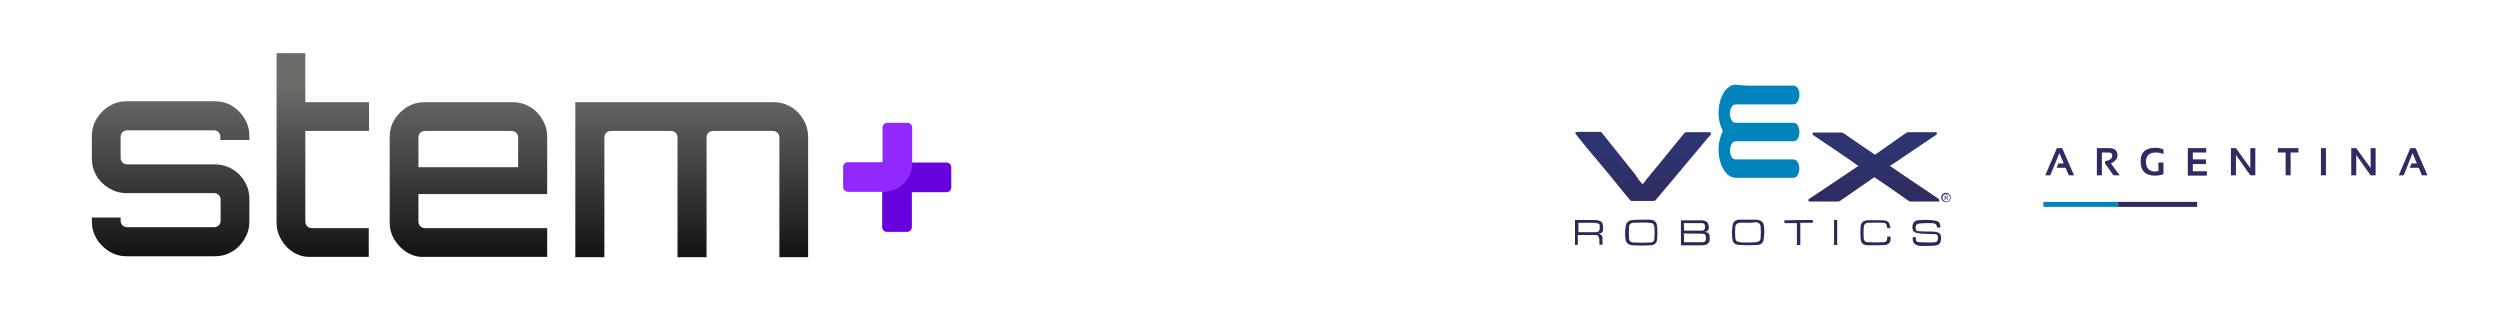 <?xml version="1.0" encoding="utf-8"?>
<!-- Generator: Adobe Illustrator 27.0.0, SVG Export Plug-In . SVG Version: 6.00 Build 0)  -->
<svg version="1.1" id="Capa_1" xmlns="http://www.w3.org/2000/svg" xmlns:xlink="http://www.w3.org/1999/xlink" x="0px" y="0px"
	 viewBox="0 0 800 100" style="enable-background:new 0 0 800 100;" xml:space="preserve">
<style type="text/css">
	.st0{fill:#2E2C63;}
	.st1{fill-rule:evenodd;clip-rule:evenodd;fill:#0084BC;}
	.st2{fill-rule:evenodd;clip-rule:evenodd;fill:url(#SVGID_1_);}
	.st3{fill-rule:evenodd;clip-rule:evenodd;fill:url(#SVGID_00000150069197336184333680000009990996682046287765_);}
	.st4{fill-rule:evenodd;clip-rule:evenodd;fill:url(#SVGID_00000077304780723575373980000002366303578253830327_);}
	.st5{fill-rule:evenodd;clip-rule:evenodd;fill:url(#SVGID_00000020357871506843002180000003485789803714253186_);}
	.st6{fill-rule:evenodd;clip-rule:evenodd;fill:url(#SVGID_00000108294151908728387210000006721436162260701083_);}
	.st7{fill-rule:evenodd;clip-rule:evenodd;fill:url(#SVGID_00000016033966820131895160000013355393014319573407_);}
	.st8{fill-rule:evenodd;clip-rule:evenodd;fill:url(#SVGID_00000108278201682989300350000004922764003969184171_);}
	.st9{fill-rule:evenodd;clip-rule:evenodd;fill:url(#SVGID_00000064325544520896965930000010950052143649912756_);}
	.st10{fill-rule:evenodd;clip-rule:evenodd;fill:url(#SVGID_00000031199006035459100020000011596185599031402389_);}
	.st11{fill-rule:evenodd;clip-rule:evenodd;fill:url(#SVGID_00000063619590612944747080000017698431447593065361_);}
	.st12{fill-rule:evenodd;clip-rule:evenodd;fill:url(#SVGID_00000024709244361718208170000017087769871932237472_);}
	.st13{fill:url(#SVGID_00000164509706043653452410000010538656310741826703_);}
	.st14{fill:#0084BC;}
	.st15{fill:url(#SVGID_00000146457503825284218120000000953613664670799280_);}
	.st16{fill:url(#SVGID_00000078767842413504120280000010180555193077894330_);}
	.st17{fill:url(#SVGID_00000016755001962161825190000011246345219305759636_);}
	.st18{fill:url(#SVGID_00000129908179881449054120000003893436090459888312_);}
	.st19{fill:#6600DD;}
	.st20{fill:#9129FF;}
</style>
<g id="Nuevo_símbolo_1">
	<g>
		<g>
			<path class="st0" d="M656.1,56.1h-1.6l3.7-8.7h1.7l3.8,8.7h-1.7l-1-2.4h-2.9l0.6-1.4h1.7l-1.4-3.3L656.1,56.1z"/>
			<path class="st0" d="M671,56.1v-8.7h3.9c1.8,0,2.7,0.8,2.7,2.3c0,1.1-0.7,1.9-2.1,2.6l2.8,3.8h-2l-2.7-3.8v-0.7
				c1.5-0.3,2.3-0.8,2.3-1.8c0-0.6-0.3-1-1.1-1h-2.2v7.3C672.6,56.1,671,56.1,671,56.1z"/>
			<path class="st0" d="M692.3,55.7c-0.7,0.3-1.6,0.5-2.7,0.5c-3.1,0-4.6-1.5-4.6-4.6c0-2.9,1.6-4.3,4.7-4.3c1,0,1.8,0.2,2.6,0.5
				v1.5c-0.7-0.3-1.6-0.5-2.4-0.5c-2.1,0-3.2,1-3.2,2.9c0,2.1,1,3.2,3,3.2c0.3,0,0.6-0.1,1-0.2V52h1.6L692.3,55.7L692.3,55.7z"/>
			<path class="st0" d="M706,47.4v1.4h-4.3V51h4.2v1.5h-4.2v2.3h4.5v1.4h-6.1v-8.8H706z"/>
			<path class="st0" d="M713.9,56.1v-8.7h1.6l4.6,6.4v-6.4h1.6v8.7h-1.6l-4.6-6.5v6.5L713.9,56.1L713.9,56.1z"/>
			<path class="st0" d="M735.5,47.4v1.4H733v7.3h-1.6v-7.3h-2.5v-1.4H735.5z"/>
			<path class="st0" d="M744.3,47.4v8.7h-1.6v-8.7H744.3z"/>
			<path class="st0" d="M752.4,56.1v-8.7h1.6l4.6,6.4v-6.4h1.6v8.7h-1.6l-4.6-6.5v6.5L752.4,56.1L752.4,56.1z"/>
			<path class="st0" d="M769.2,56.1h-1.6l3.7-8.7h1.7l3.8,8.7H775l-1-2.4h-2.9l0.6-1.4h1.7l-1.4-3.3L769.2,56.1z"/>
		</g>
		<g>
			<path class="st1" d="M564.6,27.4c3,0,6.1,0,9.2,0c0.6,0,1,0.2,1.4,0.7c0.9,1.2,0.8,3.4-0.1,4.6c-0.3,0.5-0.8,0.7-1.4,0.7
				c-6,0-12.1,0-18.1,0c-0.8,0-1.3,0.3-1.6,1c-0.7,1.4-0.6,2.8,0.2,4.2c0.3,0.5,0.7,0.7,1.4,0.7c6,0,12.1,0,18.2,0
				c0.7,0,1.2,0.3,1.5,0.9c0.7,1.2,0.7,3.2-0.1,4.3c-0.3,0.5-0.8,0.7-1.4,0.7c-6.1,0-12.1,0-18.2,0c-0.6,0-1.1,0.2-1.4,0.7
				c-0.8,1.4-0.8,2.9-0.1,4.3c0.3,0.6,0.8,0.8,1.5,0.8c6,0,12.1,0,18.1,0c0.7,0,1.2,0.3,1.5,0.8c0.8,1.5,0.8,2.9,0,4.3
				c-0.3,0.6-0.8,0.8-1.5,0.8c-6.1,0-12.2,0-18.2,0c-1.6,0-2.7-0.9-3.6-2.1c-1-1.4-1.5-3-1.8-4.7c-0.3-2.3-0.2-4.5,0.6-6.7
				c0.1-0.2,0.1-0.5,0.3-0.7c0.3-0.5,0.3-1,0-1.5c-0.9-2-1.2-4.1-1-6.3c0.1-1.8,0.6-3.5,1.5-5.1c0.5-0.8,1-1.5,1.8-2
				c0.6-0.5,1.4-0.7,2.1-0.7C558.4,27.5,561.5,27.4,564.6,27.4z"/>
			
				<linearGradient id="SVGID_1_" gradientUnits="userSpaceOnUse" x1="599.587" y1="53.294" x2="599.587" y2="30.799" gradientTransform="matrix(1 0 0 -1 0 102)">
				<stop  offset="0" style="stop-color:#2E3470"/>
				<stop  offset="1" style="stop-color:#2E2857"/>
			</linearGradient>
			<path class="st2" d="M604.8,53.1c1.4,1,2.8,1.9,4.1,2.8c3.8,2.6,7.6,5.1,11.4,7.7c0.1,0.1,0.2,0.1,0.2,0.2
				c0.1,0.2,0.1,0.3,0.1,0.5c-0.1,0.1-0.2,0.2-0.3,0.2c-0.1,0-0.1,0-0.2,0c-2.9,0-5.8,0-8.7,0c-0.2,0-0.5-0.1-0.6-0.2
				c-3.6-2.5-7.1-5-10.7-7.4c-0.2-0.2-0.4-0.2-0.6,0c-3.6,2.5-7.2,5-10.7,7.4c-0.2,0.1-0.5,0.2-0.7,0.2c-2.9,0-5.9,0-8.8,0
				c-0.3,0-0.5,0-0.6-0.3c-0.1-0.3,0.1-0.5,0.3-0.6c5.1-3.4,10.2-6.8,15.2-10.2c0.2-0.1,0.3-0.2,0.5-0.3c-0.6-0.4-1.2-0.8-1.7-1.2
				c-4.2-2.9-8.5-5.8-12.7-8.6c-0.2-0.2-0.4-0.3-0.3-0.6c0.1-0.3,0.3-0.3,0.6-0.3c2.9,0,5.8,0,8.6,0c0.2,0,0.5,0.1,0.7,0.2
				c3.3,2.3,6.5,4.5,9.8,6.7c0.2,0.2,0.4,0.2,0.6,0c3.2-2.3,6.5-4.5,9.7-6.8c0.2-0.1,0.4-0.2,0.6-0.2c2.9,0,5.7,0,8.6,0
				c0.3,0,0.5,0,0.6,0.3s-0.1,0.5-0.3,0.6c-4.7,3.2-9.4,6.3-14.1,9.5C605.1,52.8,605,52.9,604.8,53.1z"/>
			
				<linearGradient id="SVGID_00000119816979087068096660000009480579569618141877_" gradientUnits="userSpaceOnUse" x1="525.753" y1="53.294" x2="525.753" y2="30.799" gradientTransform="matrix(1 0 0 -1 0 102)">
				<stop  offset="0" style="stop-color:#2E3470"/>
				<stop  offset="1" style="stop-color:#2E2857"/>
			</linearGradient>
			<path style="fill-rule:evenodd;clip-rule:evenodd;fill:url(#SVGID_00000119816979087068096660000009480579569618141877_);" d="
				M525.6,59c0.5-0.6,1-1.2,1.5-1.9c3.2-3.8,6.3-7.7,9.5-11.6c0.8-1,1.6-1.9,2.4-2.9c0.2-0.2,0.4-0.3,0.7-0.3c2.4,0,4.8,0,7.2,0
				c0.2,0,0.5,0.1,0.6,0.3c0.2,0.2,0,0.4-0.2,0.6c-2.8,3.3-5.5,6.6-8.3,9.9c-2.8,3.3-5.6,6.7-8.4,10c-0.2,0.2-0.5,0.5-0.6,0.7
				c-0.3,0.5-0.7,0.5-1.1,0.5c-2.3,0-4.5,0-6.7,0c-0.3,0-0.5-0.1-0.6-0.3c-2-2.4-3.9-4.7-5.9-7.2c-2.5-3-5-6.1-7.6-9.1
				c-1.3-1.6-2.5-3.1-3.8-4.7c-0.2-0.2-0.3-0.4-0.1-0.6c0.1-0.1,0.3-0.2,0.5-0.2c2.4,0,4.9,0,7.3,0c0.2,0,0.5,0.1,0.6,0.3
				c3.6,4.5,7.2,9,10.8,13.5C524,57.1,524.8,58,525.6,59z"/>
			
				<linearGradient id="SVGID_00000153664451255183401270000018009539282776507324_" gradientUnits="userSpaceOnUse" x1="542.483" y1="53.293" x2="542.483" y2="30.799" gradientTransform="matrix(1 0 0 -1 0 102)">
				<stop  offset="0" style="stop-color:#2E3470"/>
				<stop  offset="1" style="stop-color:#2E2857"/>
			</linearGradient>
			<path style="fill-rule:evenodd;clip-rule:evenodd;fill:url(#SVGID_00000153664451255183401270000018009539282776507324_);" d="
				M545.6,74.2c1.1,0.2,1.5,0.6,1.5,1.7c0,0.2,0,0.4,0,0.6c0,1.1-0.5,1.7-1.6,1.9c-0.3,0.1-0.6,0.1-0.8,0.1c-2.1,0-4.2,0-6.4,0
				c-0.1,0-0.3,0-0.4,0c0-2.7,0-5.3,0-8c0.1,0,0.2,0,0.2,0c2.2,0,4.4,0,6.6,0c0.3,0,0.6,0.1,0.9,0.2c0.6,0.2,1,0.6,1.1,1.2
				c0.1,0.4,0.1,0.8,0.1,1.2c-0.1,0.5-0.3,0.8-0.8,1C545.8,74.1,545.7,74.1,545.6,74.2z M538.9,77.5c2,0,4.1,0,6,0
				c0.6,0,1-0.4,1-1.1c0-0.2,0-0.3,0-0.5c0-0.7-0.3-1.1-1.1-1.1c-1.9-0.1-3.8,0-5.8-0.1c-0.1,0-0.1,0-0.2,0.1
				C538.9,75.7,538.9,76.5,538.9,77.5z M538.9,73.8c0.7,0,1.4,0,2.1,0c1.2,0,2.3,0,3.5,0c0.4,0,0.8-0.1,1-0.5
				c0.2-0.6,0.2-1.1-0.1-1.6c-0.1-0.1-0.2-0.2-0.3-0.2c-0.2-0.1-0.4-0.1-0.6-0.1c-1.8,0-3.6,0-5.4,0c-0.1,0-0.2,0-0.3,0
				C538.9,72.2,538.9,73,538.9,73.8z"/>
			
				<linearGradient id="SVGID_00000049933986701963856610000004539387796671735189_" gradientUnits="userSpaceOnUse" x1="616.619" y1="53.294" x2="616.619" y2="30.799" gradientTransform="matrix(1 0 0 -1 0 102)">
				<stop  offset="0" style="stop-color:#2E3470"/>
				<stop  offset="1" style="stop-color:#2E2857"/>
			</linearGradient>
			<path style="fill-rule:evenodd;clip-rule:evenodd;fill:url(#SVGID_00000049933986701963856610000004539387796671735189_);" d="
				M612.1,75.9c0.3,0,0.6,0,1,0c0,0.2,0,0.3,0,0.4c-0.1,0.7,0.1,1.2,1.2,1.2c1.4,0.1,2.8,0.1,4.2,0.1c0.3,0,0.6-0.1,0.8-0.1
				c0.5-0.1,0.8-0.5,0.8-1c0.1-0.9,0.1-1.6-1.3-1.6c-1,0-2.1,0-3.1-0.1c-0.7,0-1.4-0.1-2.1-0.2c-1.1-0.2-1.5-0.6-1.6-1.6
				c-0.1-0.4,0-0.8,0.1-1.2c0.2-0.8,0.8-1.2,1.6-1.3c1.9-0.2,3.7-0.2,5.6,0.1c1.2,0.2,1.7,0.9,1.6,2.2c-0.3,0-0.6,0-1,0
				c0-0.1-0.1-0.2-0.1-0.3c-0.1-0.6-0.3-0.9-0.9-1c-0.4-0.1-0.8-0.1-1.2-0.1c-1.1,0-2.2,0-3.3,0.1c-0.2,0-0.5,0.1-0.6,0.1
				c-0.5,0.2-0.8,0.5-0.8,1c0,0.1,0,0.2,0,0.3c0,0.8,0.3,1.1,1.1,1.1c1.4,0.1,2.8,0.1,4.2,0.1c0.5,0,1.1,0.1,1.6,0.2
				c0.7,0.2,1.2,0.7,1.2,1.4c0.1,0.5,0.1,1-0.1,1.5c-0.1,0.8-0.8,1.3-1.8,1.4c-1.4,0.1-2.8,0.1-4.2,0.1c-0.4,0-0.8,0-1.2-0.1
				C612.5,78.2,611.9,77.4,612.1,75.9z"/>
			
				<linearGradient id="SVGID_00000140707098766784974660000004090576867990657923_" gradientUnits="userSpaceOnUse" x1="559.388" y1="53.293" x2="559.388" y2="30.799" gradientTransform="matrix(1 0 0 -1 0 102)">
				<stop  offset="0" style="stop-color:#2E3470"/>
				<stop  offset="1" style="stop-color:#2E2857"/>
			</linearGradient>
			<path style="fill-rule:evenodd;clip-rule:evenodd;fill:url(#SVGID_00000140707098766784974660000004090576867990657923_);" d="
				M559.4,70.3c0.8,0,1.6,0,2.5,0c1.7,0.1,2.5,0.7,2.6,2.4c0.1,1.2,0.1,2.4-0.1,3.6c-0.1,1.4-0.8,2.1-2.3,2.1
				c-1.9,0.1-3.7,0.1-5.5,0c-1.5-0.1-2.3-0.8-2.3-2.4c-0.1-1.2-0.1-2.4,0.1-3.6c0.1-1.4,0.9-2.1,2.3-2.1c0.1,0,0.2,0,0.3,0
				C557.8,70.3,558.6,70.3,559.4,70.3L559.4,70.3z M559.3,71.3L559.3,71.3c-0.9,0-1.8-0.1-2.7,0c-0.7,0.1-1.2,0.5-1.3,1.2
				c-0.1,1.2-0.1,2.5,0,3.7c0.1,0.8,0.5,1.2,1.4,1.3c0.5,0.1,1,0.1,1.5,0.1c1.2,0,2.5,0,3.8-0.1c0.8-0.1,1.4-0.5,1.4-1.4
				c0.1-1.2,0.1-2.4,0-3.6c-0.1-0.8-0.5-1.3-1.4-1.4C561.2,71.2,560.2,71.3,559.3,71.3z"/>
			
				<linearGradient id="SVGID_00000043436387293695871230000007837844311986206342_" gradientUnits="userSpaceOnUse" x1="525.333" y1="53.293" x2="525.333" y2="30.799" gradientTransform="matrix(1 0 0 -1 0 102)">
				<stop  offset="0" style="stop-color:#2E3470"/>
				<stop  offset="1" style="stop-color:#2E2857"/>
			</linearGradient>
			<path style="fill-rule:evenodd;clip-rule:evenodd;fill:url(#SVGID_00000043436387293695871230000007837844311986206342_);" d="
				M525.3,70.3c0.8,0,1.7,0,2.5,0c1.6,0,2.4,0.7,2.5,2.3c0.1,1.2,0.1,2.5,0,3.8c-0.1,1.4-0.8,2.1-2.3,2.1c-1.9,0.1-3.7,0.1-5.5,0
				c-1.5-0.1-2.3-0.8-2.4-2.5c-0.1-1.1-0.1-2.3,0.1-3.4c0.1-1.4,0.9-2.1,2.4-2.2C523.5,70.3,524.4,70.3,525.3,70.3L525.3,70.3z
				 M525.3,71.2C525.3,71.2,525.3,71.3,525.3,71.2c-0.9,0.1-1.8,0-2.8,0.1c-0.7,0.1-1.2,0.5-1.2,1.3c-0.1,1.2-0.1,2.4,0,3.7
				c0,0.8,0.6,1.3,1.4,1.3c1.8,0.1,3.6,0.1,5.4,0c0.8,0,1.3-0.5,1.3-1.2c0.1-1.2,0.1-2.4,0-3.7c-0.1-1-0.6-1.4-1.6-1.4
				C526.9,71.2,526.1,71.2,525.3,71.2z"/>
			
				<linearGradient id="SVGID_00000036227725884246650880000009799260282248855740_" gradientUnits="userSpaceOnUse" x1="508.529" y1="53.293" x2="508.529" y2="30.799" gradientTransform="matrix(1 0 0 -1 0 102)">
				<stop  offset="0" style="stop-color:#2E3470"/>
				<stop  offset="1" style="stop-color:#2E2857"/>
			</linearGradient>
			<path style="fill-rule:evenodd;clip-rule:evenodd;fill:url(#SVGID_00000036227725884246650880000009799260282248855740_);" d="
				M504,78.4c0-2.7,0-5.3,0-8c0.1,0,0.2,0,0.3,0c2,0,4,0,6,0c0.5,0,1,0.1,1.4,0.2c0.7,0.2,1.1,0.6,1.2,1.3c0.1,0.6,0.1,1.1,0.1,1.6
				c-0.1,0.7-0.3,1.1-1.1,1.2c-0.1,0-0.1,0.1-0.3,0.1c0.8,0.2,1.2,0.6,1.2,1.4c0,0.5,0,0.9,0,1.3c0,0.3,0,0.5,0,0.8
				c-0.3,0-0.7,0-1,0c0-0.5,0-1,0-1.4c0-0.2,0-0.5-0.1-0.7c-0.1-0.7-0.5-1-1.1-1c-1.1,0-2.3,0-3.4,0c-0.7,0-1.5,0-2.3,0
				c0,1.1,0,2.1,0,3.1C504.7,78.4,504.4,78.4,504,78.4z M505.1,74.3c0.2,0,0.3,0,0.4,0c0.9,0,1.8,0,2.7,0c0.8,0,1.6,0,2.5,0
				c0.9-0.1,1.2-0.4,1.2-1.3c0-0.3,0-0.5,0-0.8c0-0.4-0.2-0.7-0.6-0.7c-0.3-0.1-0.7-0.1-1-0.2c-1.6,0-3.2,0-4.9,0
				c-0.1,0-0.2,0-0.3,0C505.1,72.3,505.1,73.3,505.1,74.3z"/>
			
				<linearGradient id="SVGID_00000027581816096494359240000010237873268025149583_" gradientUnits="userSpaceOnUse" x1="600.205" y1="53.294" x2="600.205" y2="30.799" gradientTransform="matrix(1 0 0 -1 0 102)">
				<stop  offset="0" style="stop-color:#2E3470"/>
				<stop  offset="1" style="stop-color:#2E2857"/>
			</linearGradient>
			<path style="fill-rule:evenodd;clip-rule:evenodd;fill:url(#SVGID_00000027581816096494359240000010237873268025149583_);" d="
				M604.9,73c-0.3,0-0.6,0-1,0c0-0.2,0-0.4-0.1-0.6c-0.1-0.7-0.4-1.1-1.1-1.1c-1.6-0.1-3.2-0.1-4.8,0c-1,0-1.4,0.5-1.5,1.4
				c-0.1,1.2-0.1,2.4,0,3.6c0.1,0.8,0.5,1.2,1.3,1.2c1.7,0.1,3.4,0.1,5.1,0c0.7,0,1.1-0.5,1.1-1.2c0-0.2,0-0.4,0-0.6
				c0.3,0,0.7,0,1,0c0.4,1.4-0.3,2.6-1.7,2.7c-1.9,0.1-3.7,0.1-5.6,0.1c-1.4-0.1-2.1-0.7-2.2-2.1c-0.1-1.4-0.1-2.7,0-4
				c0.1-1.2,1-1.9,2.3-1.9c1.7-0.1,3.3,0,5,0c0.3,0,0.7,0.1,1,0.2c0.7,0.3,1,0.9,1.1,1.6C604.9,72.5,604.9,72.7,604.9,73z"/>
			
				<linearGradient id="SVGID_00000015340086114895007930000008774992211004801439_" gradientUnits="userSpaceOnUse" x1="575.563" y1="53.295" x2="575.563" y2="30.799" gradientTransform="matrix(1 0 0 -1 0 102)">
				<stop  offset="0" style="stop-color:#2E3470"/>
				<stop  offset="1" style="stop-color:#2E2857"/>
			</linearGradient>
			<path style="fill-rule:evenodd;clip-rule:evenodd;fill:url(#SVGID_00000015340086114895007930000008774992211004801439_);" d="
				M580.1,70.4c0,0.3,0,0.6,0,0.9c-1.3,0-2.7,0-4,0c0,2.4,0,4.7,0,7.1c-0.4,0-0.7,0-1.1,0c0-2.3,0-4.7,0-7c-1.4,0-2.7,0-4,0
				c0-0.3,0-0.6,0-0.9C574.1,70.4,577.1,70.4,580.1,70.4z"/>
			
				<linearGradient id="SVGID_00000136377357403017113030000012547350235339843983_" gradientUnits="userSpaceOnUse" x1="587.436" y1="53.295" x2="587.436" y2="30.799" gradientTransform="matrix(1 0 0 -1 0 102)">
				<stop  offset="0" style="stop-color:#2E3470"/>
				<stop  offset="1" style="stop-color:#2E2857"/>
			</linearGradient>
			<path style="fill-rule:evenodd;clip-rule:evenodd;fill:url(#SVGID_00000136377357403017113030000012547350235339843983_);" d="
				M587.9,78.4c-0.3,0-0.7,0-1,0c0-2.7,0-5.2,0-8c0.3,0,0.7,0,1,0C587.9,73.1,587.9,75.7,587.9,78.4z"/>
			
				<linearGradient id="SVGID_00000121240108664142372690000007989658754454913408_" gradientUnits="userSpaceOnUse" x1="622.743" y1="53.295" x2="622.743" y2="30.798" gradientTransform="matrix(1 0 0 -1 0 102)">
				<stop  offset="0" style="stop-color:#2E3470"/>
				<stop  offset="1" style="stop-color:#2E2857"/>
			</linearGradient>
			<path style="fill-rule:evenodd;clip-rule:evenodd;fill:url(#SVGID_00000121240108664142372690000007989658754454913408_);" d="
				M622.7,64.7c-0.8,0-1.5-0.7-1.5-1.5s0.7-1.5,1.5-1.5s1.5,0.7,1.5,1.5C624.2,64.1,623.6,64.7,622.7,64.7z M622.8,62.1
				c-0.7,0-1.2,0.5-1.2,1.2c0,0.6,0.6,1.2,1.2,1.2c0.7,0,1.2-0.6,1.2-1.2C624,62.6,623.5,62.1,622.8,62.1z"/>
			
				<linearGradient id="SVGID_00000106838062235467682830000012459552786899137952_" gradientUnits="userSpaceOnUse" x1="622.828" y1="53.294" x2="622.828" y2="30.799" gradientTransform="matrix(1 0 0 -1 0 102)">
				<stop  offset="0" style="stop-color:#2E3470"/>
				<stop  offset="1" style="stop-color:#2E2857"/>
			</linearGradient>
			<path style="fill:url(#SVGID_00000106838062235467682830000012459552786899137952_);" d="M622.3,62.6c0.1,0,0.3-0.1,0.4-0.1
				c0.2,0,0.4,0.1,0.5,0.1s0.1,0.2,0.1,0.3c0,0.2-0.1,0.3-0.3,0.4l0,0c0.1,0.1,0.2,0.2,0.2,0.3c0.1,0.2,0.1,0.3,0.1,0.4h-0.2
				c0-0.1-0.1-0.2-0.1-0.3c-0.1-0.2-0.1-0.3-0.3-0.3h-0.2V64h-0.2L622.3,62.6L622.3,62.6z M622.6,63.2h0.2c0.2,0,0.3-0.1,0.3-0.3
				c0-0.2-0.2-0.3-0.4-0.3c-0.1,0-0.2,0-0.2,0L622.6,63.2L622.6,63.2z"/>
		</g>
		<g>
			<rect x="653.9" y="64.6" class="st14" width="23.9" height="1.6"/>
			<rect x="677.8" y="64.6" class="st0" width="25.3" height="1.6"/>
		</g>
	</g>
</g>
<g>
	<g>
		
			<linearGradient id="SVGID_00000062191921458554168550000006817570964484093101_" gradientUnits="userSpaceOnUse" x1="103.281" y1="27.137" x2="103.281" y2="93.92">
			<stop  offset="0" style="stop-color:#6E6C69"/>
			<stop  offset="1" style="stop-color:#000000"/>
		</linearGradient>
		<path style="fill:url(#SVGID_00000062191921458554168550000006817570964484093101_);" d="M94,80.8c-1.7-1-3-2.4-4-4.1
			c-1-1.7-1.5-3.5-1.5-5.5V17h9.2v15.7h20.4v9.2H97.7v29c0,0.6,0.2,1.1,0.6,1.5c0.4,0.4,0.9,0.6,1.5,0.6h18.2v9.2H99.6
			C97.5,82.3,95.7,81.8,94,80.8z"/>
		
			<linearGradient id="SVGID_00000099631734289443929230000017600849620040801932_" gradientUnits="userSpaceOnUse" x1="149.916" y1="27.137" x2="149.916" y2="93.92">
			<stop  offset="0" style="stop-color:#6E6C69"/>
			<stop  offset="1" style="stop-color:#000000"/>
		</linearGradient>
		<path style="fill:url(#SVGID_00000099631734289443929230000017600849620040801932_);" d="M130.3,80.8c-1.7-1-3-2.4-4.1-4.1
			c-1-1.7-1.5-3.5-1.5-5.5V43.8c0-2,0.5-3.8,1.5-5.5c1-1.7,2.4-3,4.1-4.1c1.7-1,3.5-1.5,5.5-1.5H164c2.1,0,3.9,0.5,5.6,1.5
			c1.7,1,3,2.4,4,4.1c1,1.7,1.5,3.5,1.5,5.5v18.3h-41.2v8.8c0,0.6,0.2,1.1,0.6,1.5c0.4,0.4,0.9,0.6,1.5,0.6h39.1v9.2h-39.4
			C133.8,82.3,132,81.8,130.3,80.8z M133.9,53.5h31.9V44c0-0.6-0.2-1.1-0.6-1.5c-0.4-0.4-0.9-0.6-1.5-0.6h-27.7
			c-0.6,0-1.1,0.2-1.5,0.6c-0.4,0.4-0.6,0.9-0.6,1.5V53.5z"/>
		
			<linearGradient id="SVGID_00000167360099672518287300000004385241884269719937_" gradientUnits="userSpaceOnUse" x1="221.409" y1="27.137" x2="221.409" y2="93.92">
			<stop  offset="0" style="stop-color:#6E6C69"/>
			<stop  offset="1" style="stop-color:#000000"/>
		</linearGradient>
		<path style="fill:url(#SVGID_00000167360099672518287300000004385241884269719937_);" d="M184.1,82.3V32.7h63.4
			c2.1,0,3.9,0.5,5.6,1.5c1.7,1,3,2.4,4,4.1c1,1.7,1.5,3.5,1.5,5.5v38.5h-9.2V44c0-0.6-0.2-1.1-0.6-1.5c-0.4-0.4-0.9-0.6-1.5-0.6
			h-19.1c-0.6,0-1.1,0.2-1.5,0.6c-0.4,0.4-0.6,0.9-0.6,1.5v38.3h-9.3V44c0-0.6-0.2-1.1-0.6-1.5c-0.4-0.4-0.9-0.6-1.5-0.6h-19.2
			c-0.6,0-1.1,0.2-1.5,0.6c-0.4,0.4-0.6,0.9-0.6,1.5v38.3H184.1z"/>
		
			<linearGradient id="SVGID_00000103242475785857731080000010285767314712294305_" gradientUnits="userSpaceOnUse" x1="54.592" y1="27.137" x2="54.592" y2="93.92">
			<stop  offset="0" style="stop-color:#6E6C69"/>
			<stop  offset="1" style="stop-color:#000000"/>
		</linearGradient>
		<path style="fill:url(#SVGID_00000103242475785857731080000010285767314712294305_);" d="M79.8,44.8v-1.3c0-2-0.5-3.8-1.5-5.5
			c-1-1.7-2.3-3-4-4.1c-1.7-1-3.6-1.5-5.6-1.5h-2.3H40.5c-2,0-3.8,0.5-5.5,1.5c-1.7,1-3,2.4-4.1,4.1c-1,1.7-1.5,3.5-1.5,5.5v7.2
			c0,2.1,0.5,3.9,1.5,5.6c1,1.7,2.4,3,4.1,4c1.7,1,3.5,1.5,5.5,1.5h28c0.6,0,1.1,0.2,1.5,0.6c0.4,0.4,0.6,0.9,0.6,1.5v6.7
			c0,0.6-0.2,1.1-0.6,1.5c-0.4,0.4-0.9,0.6-1.5,0.6H40.7c-0.6,0-1.1-0.2-1.5-0.6c-0.4-0.4-0.6-0.9-0.6-1.5v-1h-9.2v1.3
			c0,2,0.5,3.8,1.5,5.5c1,1.7,2.4,3,4.1,4.1c1.7,1,3.5,1.5,5.5,1.5h28.2c2.1,0,3.9-0.5,5.6-1.5c1.7-1,3-2.4,4-4.1
			c1-1.7,1.5-3.5,1.5-5.5v-7.2c0-2.1-0.5-3.9-1.5-5.6c-1-1.7-2.3-3-4-4c-1.7-1-3.6-1.5-5.6-1.5h-28c-0.6,0-1.1-0.2-1.5-0.6
			c-0.4-0.4-0.6-0.9-0.6-1.5v-6.7c0-0.6,0.2-1.1,0.6-1.5c0.4-0.4,0.9-0.6,1.5-0.6h25.6h2.1c0.6,0,1.1,0.2,1.5,0.6
			c0.4,0.4,0.6,0.9,0.6,1.5v1H79.8z"/>
	</g>
	<g>
		<path class="st19" d="M304.4,53.5v6.5c0,0.8-0.7,1.5-1.5,1.5h-11.1v11.2c0,0.8-0.7,1.5-1.5,1.5h-6.5c-0.8,0-1.5-0.7-1.5-1.5V61.3
			v-0.1c0-5.1,4.1-9.2,9.2-9.2h0h11.3C303.7,52,304.4,52.7,304.4,53.5z"/>
		<path class="st20" d="M269.8,59.9v-6.5c0-0.8,0.7-1.5,1.5-1.5h11.1V40.8c0-0.8,0.7-1.5,1.5-1.5h6.5c0.8,0,1.5,0.7,1.5,1.5v11.3
			v0.1c0,5.1-4.1,9.2-9.2,9.2l0,0h-11.3C270.4,61.3,269.8,60.7,269.8,59.9z"/>
	</g>
</g>
</svg>
